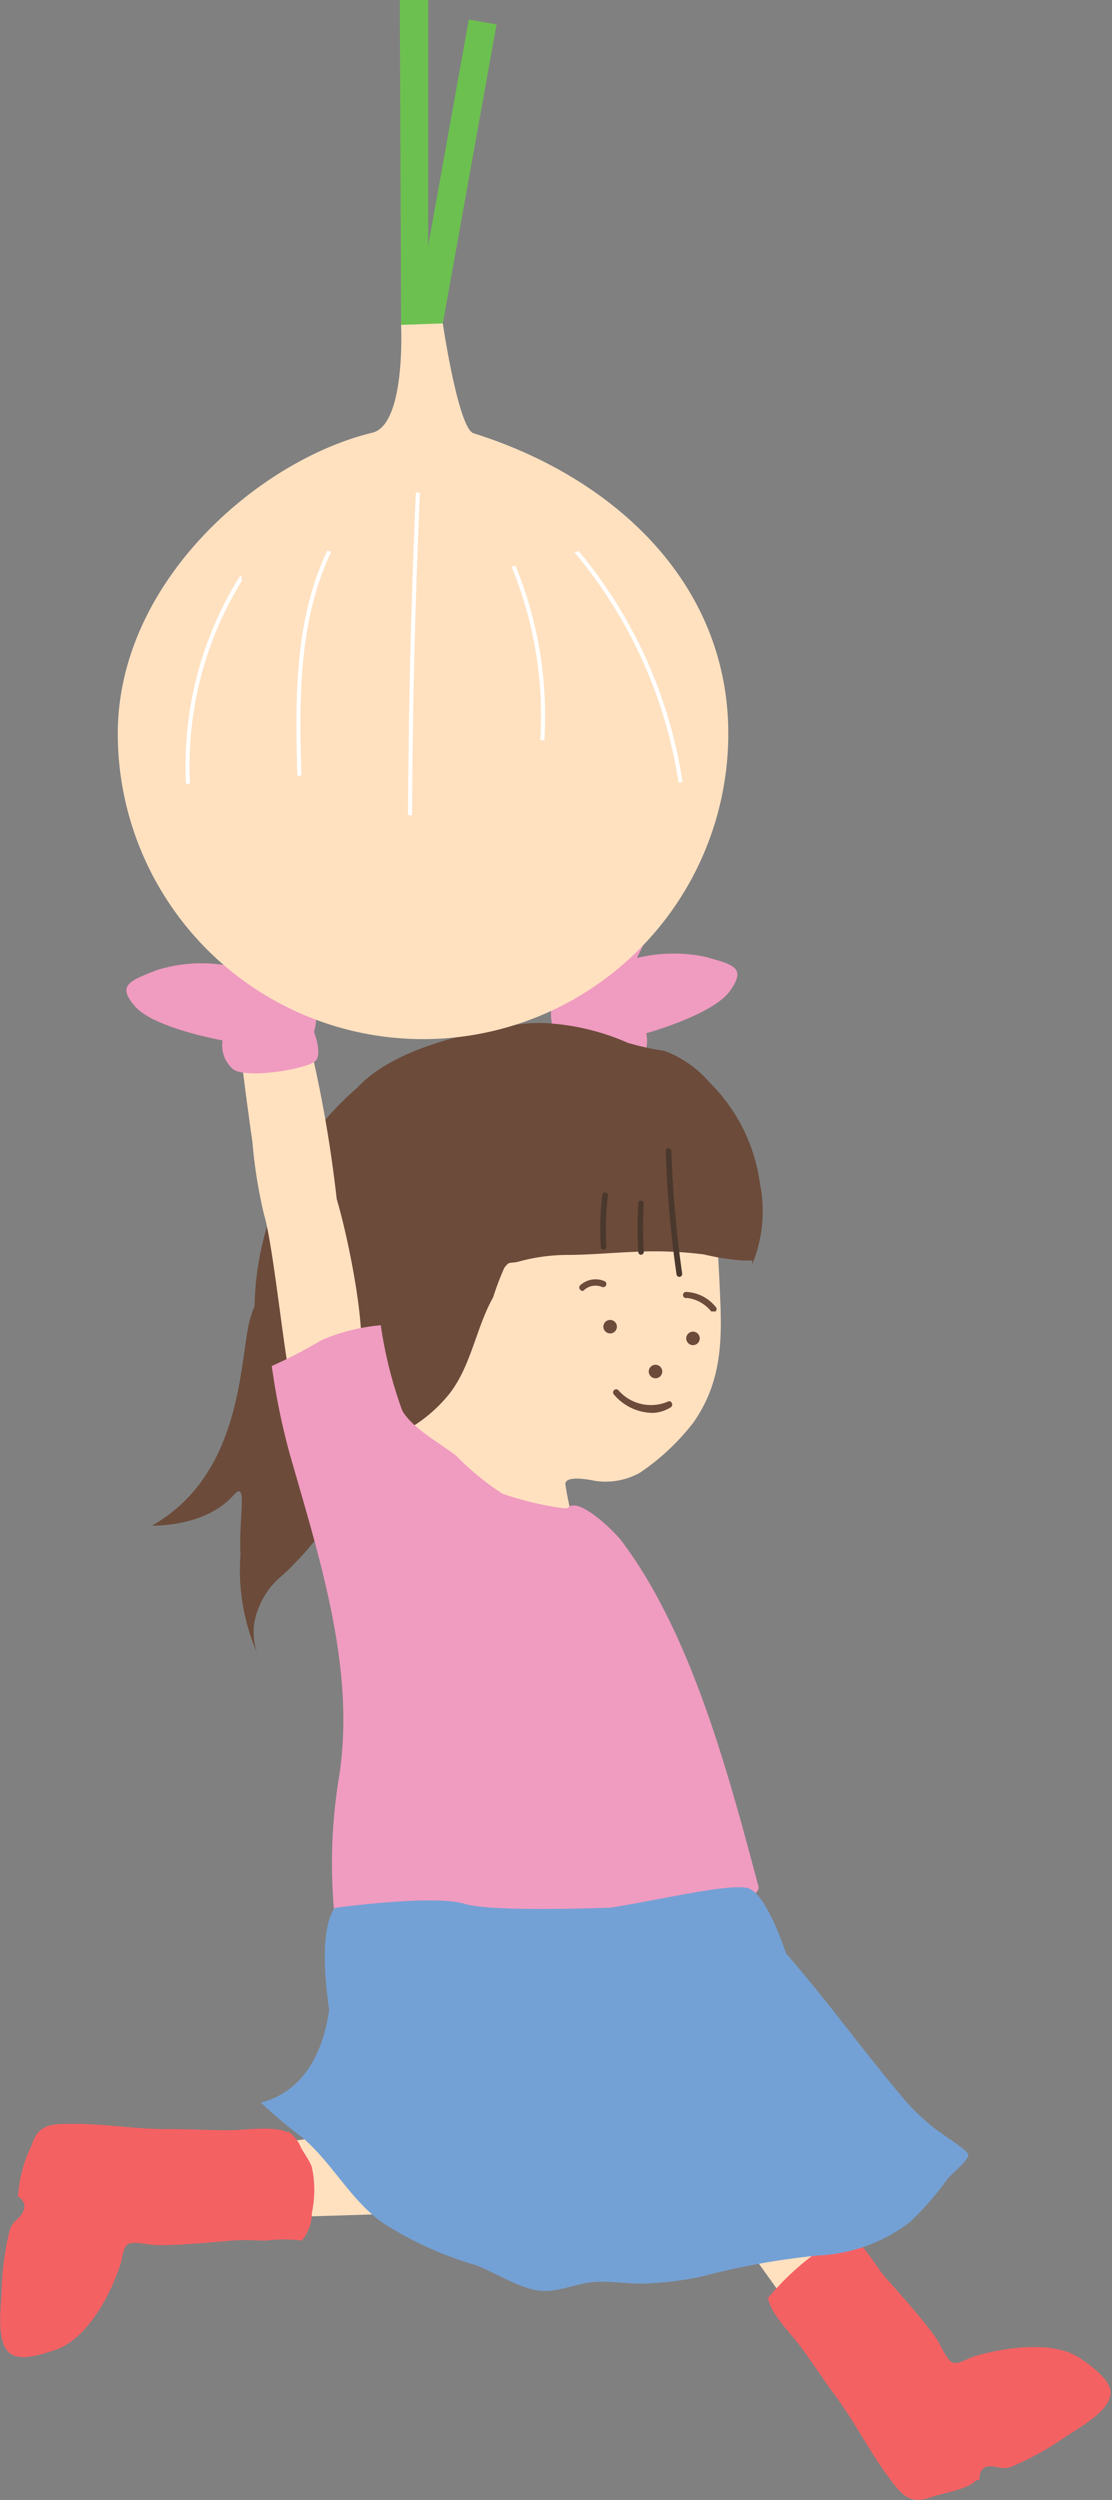 <svg xmlns="http://www.w3.org/2000/svg" viewBox="0 0 60.8 136.58"><rect x="0" y="0" width="60.8" height="136.58" fill="#808080" stroke="none"/><defs><style>.cls-1{fill:#f09bc0}.cls-2{fill:#ffe1c0}.cls-3{fill:#6c4b3a}.cls-5{fill:#f46163}.cls-7{fill:#6cc050}</style></defs><g id="Layer_2" data-name="Layer 2"><g id="レイヤー_1" data-name="レイヤー 1"><path class="cls-1" d="M30.33 56.45s-.32 1.13 0 1.55 3.89.7 4.57.06a1.73 1.73 0 00.43-1.61s3.64-1 4.58-2.31.15-1.44-1.36-1.87a8.48 8.48 0 00-3.69.06c-.16.07.93-1.42.3-1.94s-1.5-.15-2.39 2c.03-.02-3.52 1.19-2.44 4.06z"/><path class="cls-2" d="M18.53 65.68c.81-3.42 3.65-5.21 6.73-6.67 2.91-1.37 8.15-1 10.76.92 3.08 2.32 3.21 7.64 3.36 11.06.11 2.49 0 4.63-1.47 6.73A12.61 12.61 0 0135 80.45a3.83 3.83 0 01-2.54.44s-1.57-.35-1.55.2a18 18 0 00.52 2.33 4.87 4.87 0 01-3.11 0 7.81 7.81 0 01-2.47-1.76c-3.25-3.08-6.36-5.37-7.39-10a13.78 13.78 0 01.07-5.98z"/><path class="cls-3" d="M35.73 77.19a2.81 2.81 0 01-2.16-1 .17.17 0 010-.24.17.17 0 01.24 0 2.36 2.36 0 002.69.63.16.16 0 01.23.06.18.18 0 01-.05.24 2 2 0 01-.95.31z"/><circle class="cls-3" cx="35.84" cy="74.93" r=".37"/><circle class="cls-3" cx="33.36" cy="72.48" r=".37"/><path class="cls-3" d="M31.85 70.53a.21.21 0 01-.13-.07.17.17 0 010-.24 1.25 1.25 0 011.35-.22.18.18 0 01.06.24.18.18 0 01-.24.06.92.92 0 00-.93.16.21.21 0 01-.11.07z"/><circle class="cls-3" cx="37.89" cy="73.12" r=".37"/><path class="cls-3" d="M39 71.64a.17.17 0 01-.12 0 2 2 0 00-1.31-.73.17.17 0 11-.07-.33 2.19 2.19 0 011.63.82.17.17 0 010 .24.16.16 0 01-.13 0z"/><path class="cls-3" d="M40.92 68.91h-.71zM8.31 83.35s2.85.1 4.42-1.62c.86-1 .31 1.1.42 3.21a11.32 11.32 0 00.91 5.37 3.38 3.38 0 01.08-2.46 4.22 4.22 0 011.21-1.71 9.25 9.25 0 00.77-.74c1.27-1.27 1.72-2.26 2-2.18 3.18.88 3.76 2.48 2.14 5.84a5.62 5.62 0 002 .17c.61-.16-1.71-7.3-2.66-10.14a17.5 17.5 0 002-.65 8 8 0 003-2.33c1.18-1.55 1.43-3.57 2.36-5.23a16.48 16.48 0 01.61-1.61c.31-.41.26-.21.8-.35a10.26 10.26 0 012.6-.36c1.18 0 2.35-.11 3.55-.16a21.75 21.75 0 013.95.13 14 14 0 002.2.34 2.4 2.4 0 01.46 0v.2a7.63 7.63 0 00.42-4.42 9.56 9.56 0 00-2.76-5.52 6 6 0 00-2.47-1.72 14.07 14.07 0 01-2-.44 12.89 12.89 0 00-4.59-1.08h-.17a8.25 8.25 0 00-2.15.26c-2.43.4-6.08 1.31-7.89 3.29a16.08 16.08 0 00-5.6 11.91 7.48 7.48 0 00-.32 1c-.51 2.47-.5 8.28-5.29 11z"/><path d="M37.15 69.76a.16.16 0 01-.16-.13 61.07 61.07 0 01-.59-6.75.15.15 0 01.15-.15.16.16 0 01.16.15 60.39 60.39 0 00.59 6.7.17.17 0 01-.13.18zm-2.1-1.21a.15.15 0 01-.15-.15 21.47 21.47 0 010-2.66.15.15 0 01.15-.15.16.16 0 01.15.17 20.83 20.83 0 000 2.62.16.16 0 01-.15.17zM33 68.27a.15.15 0 01-.15-.15 16 16 0 01.08-2.85.16.16 0 01.17-.13.16.16 0 01.14.17 16.39 16.39 0 00-.09 2.8.14.14 0 01-.14.16z" fill="#4b382d"/><path class="cls-2" d="M42.89 125.62l-2.43-3.39 3.76-2.51 2.38 3.98-3.71 1.92z"/><path class="cls-5" d="M45.92 121.53l.63.32a2.77 2.77 0 01-.22-.34 1.64 1.64 0 00-.41.02zm-4 4a.27.27 0 00.08.07v-.06c.09.82 1.29 2 1.78 2.67.68.93 1.31 1.9 2 2.82 1 1.38 1.78 2.93 2.81 4.31.66.91 1.12 1.51 2.29 1.1.73-.27 1.94-.39 2.52-.95h.15c0-.48.17-.77.65-.75s.58.21 1.16 0a15.88 15.88 0 002.76-1.52c.72-.51 2.5-1.4 2.6-2.43.07-.76-1.07-1.53-1.65-1.95-1.5-1-4.16-.6-5.85-.09-.34.11-.87.48-1.18.3s-.64-1-.86-1.32c-.79-1.09-1.72-2.12-2.61-3.13-.43-.46-.74-1-1.13-1.5s-.63-.75-.9-1.16h-.07a14.35 14.35 0 00-4.47 3.6z"/><path class="cls-2" d="M16.21 116.93l4.15-.47.37 4.51-4.64.14.12-4.18z"/><path class="cls-5" d="M15.78 116.52c-.73-.41-2.4-.14-3.22-.14-1.15 0-2.3-.07-3.46-.06-1.71 0-3.42-.3-5.13-.29-1.13 0-1.9 0-2.25 1.2a7.29 7.29 0 00-.72 2.59c0 .06 0 .1-.05.15.4.26.51.59.23 1s-.53.36-.68 1A16 16 0 00.09 125c0 .89-.35 2.85.42 3.54.57.51 1.87.06 2.54-.17 1.73-.6 3-3 3.53-4.66.13-.34.13-1 .47-1.13s1.18.08 1.56.08c1.36 0 2.74-.14 4.07-.25.64-.06 1.25 0 1.88 0a7.43 7.43 0 011.94 0 2.35 2.35 0 00.55-1.51 5.9 5.9 0 000-2.51c-.15-.42-.47-.78-.65-1.19s-.68-.83-.67-.72"/><path class="cls-2" d="M13.07 56.43a11.58 11.58 0 013.52-.79 70.26 70.26 0 011.82 9.87c.64 2.12 1.81 7.79 1.17 9.36-.49 1.2-1.38.21-2.06.32-.7.48-1.38.73-1.52.54-.35-.46-1-7.48-1.56-9.36a26.69 26.69 0 01-.64-4c-.24-1.62-.8-5.89-.73-5.94z"/><path class="cls-1" d="M17.17 56.38s.43 1.09.12 1.54-3.81 1.06-4.55.49a1.71 1.71 0 01-.57-1.57S8.45 56.18 7.4 55s-.29-1.42 1.17-2a8.2 8.2 0 013.68-.28c.17 0-1.05-1.33-.47-1.91s1.48-.29 2.56 1.76c0-.02 3.66.85 2.83 3.81zm-2.31 18.25a27 27 0 002.73-1.42 10.63 10.63 0 013.23-.81A23.24 23.24 0 0022 77.08c.61 1 2 1.72 2.95 2.46a14.8 14.8 0 002.53 2.07 17.83 17.83 0 003.32.79h.24c.54-.73 2.66 1.36 3 1.86 3.8 5.09 5.81 12.73 7.43 18.8.44 1.64-16.84 5-18.55 5-.75 0-3.08.3-3.67-.1-.91-.59-.95-2.8-1-3.75a29.08 29.08 0 01.3-7.21c.9-5.88-1.1-11.92-2.74-17.68a37.55 37.55 0 01-.95-4.69z"/><path d="M18 109.81c-.69-4.69.32-5.58.32-5.58s5.38-.74 7.08-.22c1.22.38 5.64.29 8 .21 3.05-.5 7-1.45 7.65-1 .87.48 1.74 2.93 1.93 3.5 2.19 2.51 4.15 5.23 6.29 7.77a11.11 11.11 0 002.44 2.22c.32.22 1.24.85 1.24 1 0 .34-1 1.11-1.18 1.38a16.45 16.45 0 01-2 2.29 8.85 8.85 0 01-5 1.84 40.45 40.45 0 00-6.47 1.17 18.27 18.27 0 01-2.76.35c-1.19.1-2.41-.23-3.56 0s-1.89.62-3 .3-2-.93-3-1.3a19.1 19.1 0 01-5.17-2.38c-1.72-1.29-2.68-3.23-4.3-4.6a23.57 23.57 0 01-2.24-1.89c2.35-.62 3.38-2.72 3.73-5.06z" fill="#74a1d5"/><path class="cls-7" transform="rotate(10.19 24.498 11.664)" d="M23.74 1.03h1.54v21.21h-1.54z"/><path class="cls-7" d="M23.41 21.21l-1.48-3.43L21.86 0h1.55v21.21z"/><path class="cls-2" d="M25.89 23.67c-.83-.26-1.68-6-1.68-6l-2.28.08s.27 5.44-1.57 5.89c-6.23 1.5-13.92 8.17-13.92 16.44a16.69 16.69 0 0033.38 0c0-8.24-6.27-14.01-13.93-16.41z"/><path d="M22.85 26.91q-.39 8.81-.43 17.63M18 30.12c-1.79 3.76-1.76 8.1-1.63 12.26m-3.21-10.76a19.37 19.37 0 00-2.88 11.2m17.8-11.88a21.44 21.44 0 011.57 9.5m1.89-10.28a25.62 25.62 0 015.67 12.58" fill="none" stroke="#fff" stroke-miterlimit="10" stroke-width=".22"/></g></g></svg>